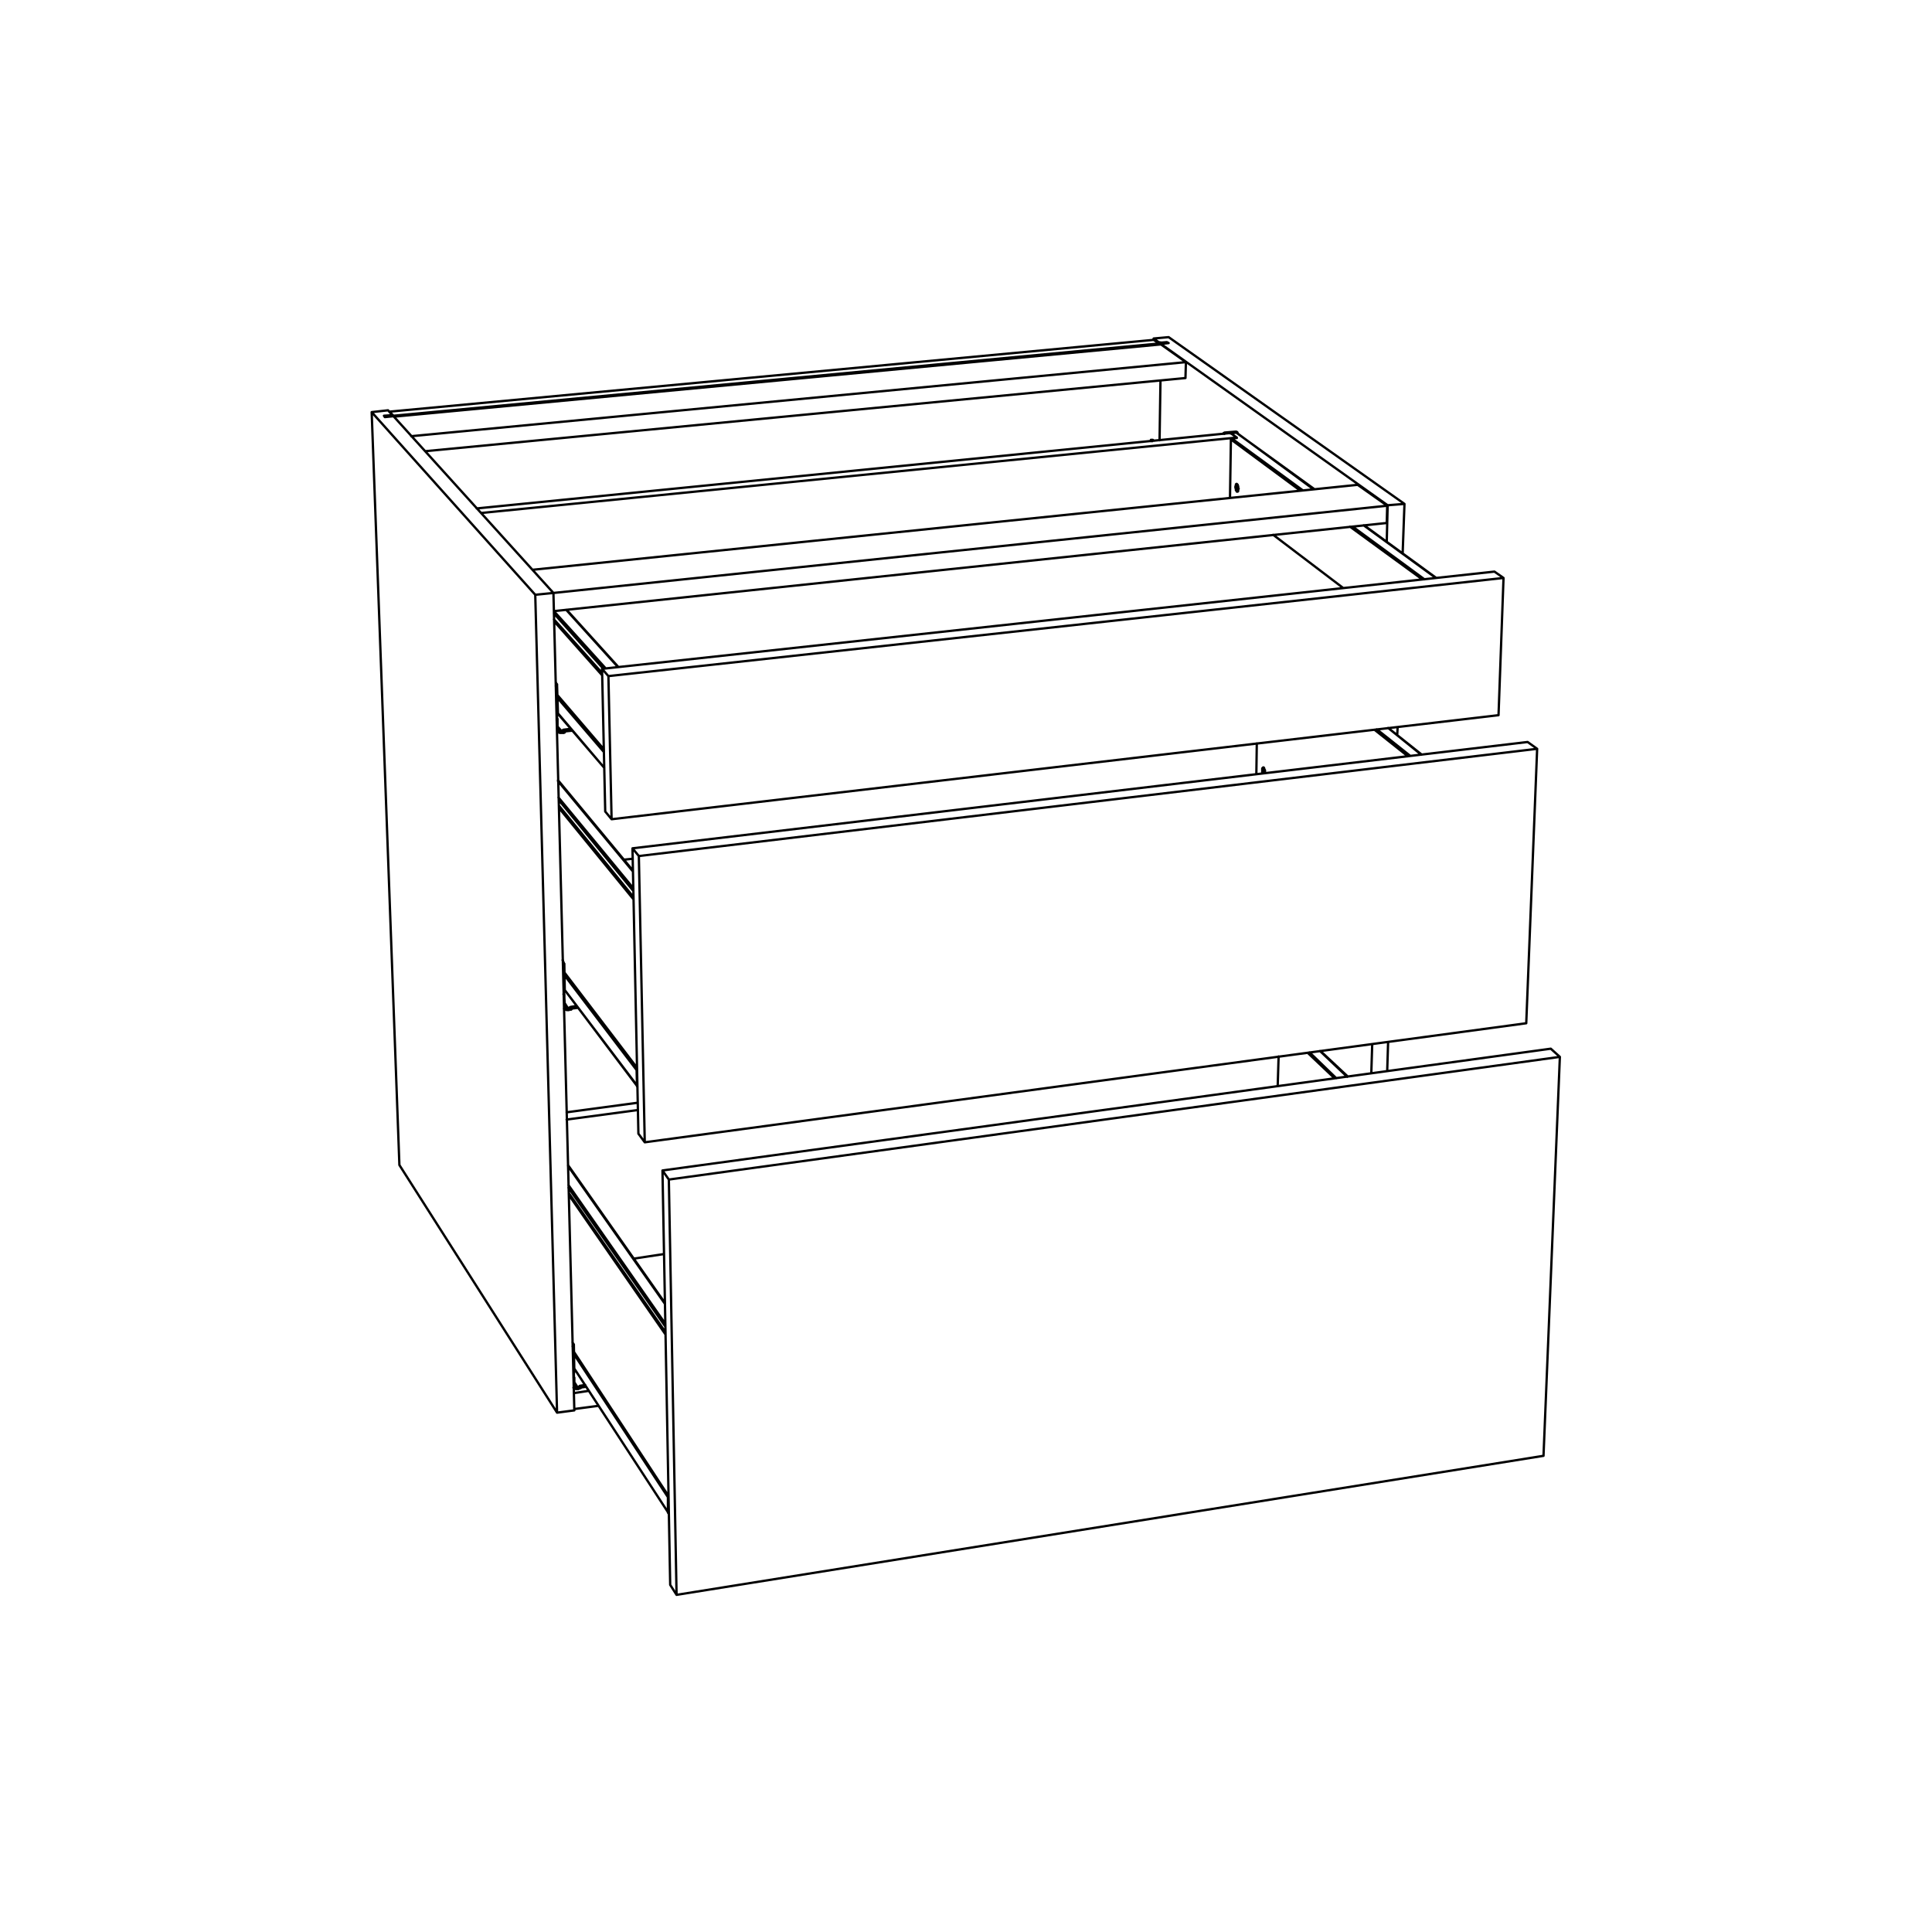 <?xml version="1.0" encoding="utf-8"?>
<!-- Generator: Adobe Illustrator 25.4.1, SVG Export Plug-In . SVG Version: 6.00 Build 0)  -->
<svg version="1.1" id="Lager_1" xmlns="http://www.w3.org/2000/svg" xmlns:xlink="http://www.w3.org/1999/xlink" x="0px" y="0px"
	 viewBox="0 0 425.2 425.2" style="enable-background:new 0 0 425.2 425.2;" xml:space="preserve">
<style type="text/css">
	.st0{fill:none;stroke:#000000;stroke-width:0.51;stroke-linecap:round;stroke-linejoin:round;stroke-miterlimit:10;}
</style>
<path class="st0" d="M296.5,237l-6-5.7 M288.2,231.6l5.9,5.7 M293.7,237.3l-5.9-5.6 M312.8,166.1l-7.3-5.9 M303,160.5l7.3,5.8
	 M309.8,166.4l-7.3-5.8 M124.2,214.6l15.9,20.9 M140.2,238.9l-15.9-21 M140.2,235.1l-16-21 M140.2,235l-16-21 M123,177.8l16.4,20.1
	 M139.4,197.4L123,177.3 M122.8,171.9l16.5,19.9 M123,176.1l16.4,20 M139.4,195.5l-16.5-20 M126.3,298l20.7,31.5 M147,332.8
	l-20.6-31.6 M147.1,329.2l-20.8-31.7 M125.2,263l21.2,30.6 M146.4,293.1l-21.2-30.5 M125,256.6l21.3,30.3 M125.1,261.4l21.3,30.5
	 M146.4,291.3l-21.3-30.5 M127.1,305.3l-0.7-1.1 M126.3,303L126.3,303 M126.2,302.4L126.2,302.4 M126.3,296.2l-0.3,0.1 M125,221.9
	l-0.7-1.1 M124.2,219.4L124.2,219.4 M124,218.8h0.2 M124.2,212.3h-0.3 M123.5,160.8l-0.8-0.9 M122.7,158.3h-0.2 M122.5,157.7
	l0.1-0.1 M122.6,150.9l-0.3,0.1 M289.1,107.7l-17-12.5 M316,127.2l-15.9-11.6 M297.7,115.9l15.8,11.6 M271.1,96.5l15.6,11.4
	 M286.2,108l-15.3-11.3 M313,127.5l-15.9-11.6 M122.7,153.6l10.2,11.9 M133,169l-10.2-12 M132.9,165l-10.2-11.9 M132.9,164.9
	L122.7,153 M122,136.8l10.5,11.8 M132.5,148.1l-10.6-11.8 M124.6,134.2l11.4,12.6 M121.9,135l10.9,12.2 M133.3,147.1l-11.4-12.6
	 M253.9,74.5l-0.1,0.3 M255,75.5v-0.2 M255.6,75.4v0.3 M256.8,75.3v0.2 M305.5,229.3l-0.2,6.4 M307.6,160l-0.1,1.8 M309.1,110.9
	l-0.4,10.9 M302,229.8l-0.2,6.4 M305.4,111.2l-0.2,8 M255.4,83.8l-0.2,13.1 M255.5,75.7L255.5,75.7 M253.9,74.5l1.1,0.8 M255,75.3
	l0.6,0.1 M255.6,75.4l1.2-0.1 M256.8,75.3l0.4,0.2 M257.2,75.5l-1.7,0.2 M255.5,75.7l49.9,35.5 M305.4,111.2l3.7-0.3 M309.1,110.9
	l-51.9-36.7 M257.2,74.2l-3.3,0.3 M86.2,91.6v-0.4 M85.9,91.4v0.2 M81.8,90.7l6.1,165.7 M122.6,310.9l-34.7-54.5 M85.4,90.3l0.8,0.9
	 M81.8,90.7l3.6-0.4 M117.8,130.9l-36-40.2 M86.6,91.6l35.2,38.9 M84.7,91.8l1.9-0.2 M84.5,91.5l0.2,0.3 M85.9,91.4l-1.4,0.1
	 M86.2,91.2l-0.3,0.2 M126.4,310.4l-3.8,0.5 M121.8,130.5l4.6,179.9 M121.8,130.5l-4,0.4 M117.8,130.9l4.8,180 M281.4,232.5
	l-0.2,6.5 M278.1,170.2l-0.1-0.1V170v-0.2v-0.1v-0.1v-0.1v-0.2v-0.1v-0.1V169h0.1v-0.1 M276.6,163.6l-0.1,6.8 M277.9,170.2v-0.1
	l-0.1-0.1v-0.1v-0.2v-0.1v-0.1v-0.1v-0.2v-0.1l0.1-0.1l0.1-0.1h0.1v0.1h0.1v0.1v0.1l0.1,0.1v0.1l0.1,0.1v0.1v0.2v0.1v0.1 M278.4,170
	L278.4,170 M140.1,235.2h0.1 M140.3,239.2l-0.1-0.1 M140.1,235.2l0.1,0.1 M140.2,239.1l-0.1-3.9 M147,329.2h0.1 M147.2,333.2
	l-0.2-0.3 M147,329.2l0.1,0.3 M147,332.9v-3.7 M253.7,96.8L254,97 M253.7,96.8h-0.4 M253.6,97.1l-0.3-0.3 M253.3,96.8v0.3
	 M127.4,305.6L127.4,305.6h0.1 M127.5,305.6L127.5,305.6l0.2-0.1h0.1l0.1-0.1 M127.6,305.4l1.4-0.2 M127.3,305.7l0.3-0.3 M127.6,305
	v0.4 M127.6,305l-0.3,0.3 M128.8,304.8l-1.2,0.2 M126.4,304.7v-1.5 M127.1,305.7L127.1,305.7h-0.3h-0.1l-0.2-0.1h-0.1l-0.1-0.1
	l-0.1-0.1 M127.1,305.7h0.2 M127.3,305.3v0.4 M127.3,305.3h-0.2 M127.1,305.3L127.1,305.3h-0.2h-0.1l-0.1-0.1h-0.1l-0.1-0.1
	l-0.1-0.1v-0.1v-0.2 M126.4,303.2l-0.1-0.2 M126.4,303.2h-0.2 M126.3,303L126.3,303v-0.2v-0.1v-0.1v-0.1v-0.1 M126.3,302.4v-0.2
	 M126.3,302.2l0.1-0.3 M126.4,301.9l-0.1-5.7 M126.3,295.9l-0.2-0.3 M126.3,296.2L126.3,296.2v-0.1V296v-0.1 M126.3,295.9l-0.1-0.1
	l-0.1-0.1v-0.1 M126.1,295.6l-0.1-0.1v-0.1v-0.1v-0.1 M125.2,222.2L125.2,222.2L125.2,222.2h0.2 M125.4,222.2L125.4,222.2h0.2h0.1
	l0.1-0.1V222 M125.6,222l1.6-0.2 M125.2,222.3l0.4-0.3 M125.6,221.6v0.4 M125.6,221.6l-0.4,0.2 M126.9,221.4l-1.3,0.2 M124.3,221.2
	l-0.1-1.6 M125,222.3L125,222.3h-0.3l-0.1-0.1h-0.2l-0.1-0.1l-0.2-0.1 M125,222.3h0.2 M125.2,221.8v0.5 M125.2,221.8l-0.2,0.1
	 M125,221.9L125,221.9l-0.2-0.1h-0.1l-0.1-0.1h-0.1l-0.1-0.1l-0.1-0.1v-0.1v-0.2 M124.2,219.6v-0.2 M124.2,219.6L124.2,219.6
	 M124.2,219.4v-0.1v-0.1v-0.1V219v-0.1v-0.1 M124.2,218.8l-0.1-0.3 M124.1,218.5l0.2-0.3 M124.3,218.2l-0.1-5.9 M124.2,212.3v-0.1
	v-0.1l-0.1-0.1 M124.1,212L124.1,212l-0.1-0.3l-0.1-0.1 M123.9,211.6L123.9,211.6v-0.1v-0.1v-0.1h-0.1 M123.5,161.3L123.5,161.3h0.2
	h0.1h0.1 M123.9,161.3L123.9,161.3h0.2l0.1-0.1h0.1v-0.1 M124,161l2-0.2 M123.7,161.3l0.3-0.3 M124,160.6v0.4 M124,160.6l-0.3,0.2
	 M125.6,160.4l-1.6,0.2 M122.7,160.2v-1.7 M123.5,161.3h-0.2h-0.1l-0.2-0.1h-0.1l-0.2-0.1l-0.1-0.1 M123.5,161.3h0.2 M123.7,160.8
	v0.5 M123.7,160.8h-0.2 M123.5,160.8l-0.1,0.1l-0.2-0.1h-0.1l-0.1-0.1h-0.1l-0.1-0.1v-0.2l-0.1-0.1v-0.1 M122.7,158.5v-0.2
	 M122.7,158.5h-0.2 M122.7,158.3v-0.1l-0.1-0.1V158v-0.1v-0.1v-0.1v-0.1 M122.6,157.6v-0.2 M122.6,157.4l0.2-0.3 M122.8,157.1
	l-0.2-6.2 M122.6,150.9L122.6,150.9v-0.1v-0.1v-0.1 M122.6,150.6l-0.1-0.1l-0.1-0.1v-0.1 M122.4,150.3L122.4,150.3l-0.1-0.2V150
	v-0.1 M271.9,95h0.1h0.1 M272.1,95.1l-0.2-0.1 M271.9,95l-2.4,0.2 M269.5,95.2l0.2,0.2 M269.2,95.5L269.2,95.5l0.1-0.1v-0.1h0.1
	l0.1-0.1 M269.7,95.4h-0.1h-0.1v0.1 M271.5,95.3L271.5,95.3 M272.4,95.4L272.4,95.4 M272.4,95.4v-0.1l-0.1-0.1v-0.1h-0.1h-0.1
	 M272.1,95.1l-2.4,0.3 M272.4,108.1L272.4,108.1l-0.1-0.1l-0.1-0.1v-0.2v-0.1l-0.1-0.1v-0.1v-0.2v-0.1V107v-0.1v-0.1l0.1-0.1v-0.1
	h0.1 M272.1,95.2L272.1,95.2l0.1,0.1 M270.9,96.7l-0.2,12.9 M295.6,129.4l-15.4-11.7 M272.6,107.6l-0.1,0.1v0.1v0.1v0.1v0.1h-0.1
	v0.1h-0.1h-0.1v-0.1l-0.1-0.1l-0.1-0.1v-0.1v-0.2v-0.1l-0.1-0.1v-0.1v-0.2V107l0.1-0.1v-0.1v-0.1v-0.1h0.1v-0.1h0.1l0.1,0.1l0.1,0.1
	v0.1v0.1l0.1,0.1v0.1v0.1v0.1l0.1,0.2V107.6 M272.1,95.2l-0.6,0.1 M271.5,95.3L271.5,95.3 M271.5,95.3l-0.7,0.1 M272,96.4l-0.9,0.1
	 M271.1,96.5L271.1,96.5L271.1,96.5l-0.1,0.1h-0.1v0.1 M126.4,310.1l5.3-0.7 M126.3,306.6l3.3-0.5 M121.9,134.5l183.3-19.4
	 M305.2,115.1l0.1-3.8 M305.3,111.3l-183.5,19.2 M298.8,106.7l6.5,4.6 M298.8,106.7l-181.6,18.7 M261,79.7l-5.5-3.9 M86.7,91.7
	l168.8-15.9 M260.9,83.2l0.1-3.5 M90.5,96L261,79.7 M93.6,99.3l167.3-16.1 M85.7,90.6L85.7,90.6 M86.6,91.6v-0.1 M255.1,75.6v0.2
	 M86.6,91.5l168.5-15.9 M253.9,74.8l1.2,0.8 M85.7,90.6l168.2-15.8 M85.7,90.6l0.9,0.9 M139.2,189l-1.9,0.2 M146.1,276l-6.6,1
	 M140.4,244.3l-15.7,2.1 M140.3,242.7l-15.6,2.1 M270.8,95.3l-165.9,16.6 M272.2,96.3l-1.4-1 M272.2,96.3l-166.3,16.6 M272.2,96.4
	v-0.1 M147.5,348.8l-1.7-91.2 M148.9,351l-1.4-2.2 M147.2,259.6l1.7,91.4 M339.7,320.4L148.9,351 M343.3,232.6l-3.6,87.8
	 M145.8,257.6l1.4,2 M343.3,232.6l-196.1,27 M341.3,230.8l2,1.8 M341.3,230.8l-195.5,26.8 M335.9,225.2l-194,26.2 M338.3,164.8
	l-2.4,60.4 M140.6,188.4l1.3,63 M140.5,249.5l-1.3-62.8 M141.9,251.4l-1.4-1.9 M139.2,186.7l1.4,1.7 M338.3,164.8l-197.7,23.6
	 M336.2,163.3l2.1,1.5 M336.2,163.3l-197,23.4 M328.9,125.8l2,1.4 M328.9,125.8l-196.4,21.4 M132.5,147.2l1.4,1.6 M133.2,178.6
	l-0.7-31.4 M134.6,180.3l-1.4-1.7 M133.9,148.8l0.7,31.5 M329.8,157.4l-195.2,22.9 M330.9,127.2l-1.1,30.2 M330.9,127.2l-197,21.6
	 M296.6,236.9l-6-5.6 M312.8,166l-7.3-5.8 M124.3,217.9l15.9,21.1 M124.2,214.1l16,21 M139.3,191.6l-16.5-19.9 M123,177.4l16.4,20
	 M126.4,301.2l20.6,31.6 M126.3,297.6l20.8,31.6 M146.3,286.7L125,256.4 M125.2,262.6l21.2,30.6 M127.9,305.4L127.9,305.4
	 M125.8,222L125.8,222 M124.3,161.1L124.3,161.1 M272.3,95.2l-0.2-0.2 M289.2,107.6l-17-12.3 M316.1,127.2l-15.9-11.6 M122.8,157.1
	L133,169 M122.7,153.1l10.2,11.9 M136.1,146.8l-11.4-12.6 M121.9,136.3l10.6,11.9"/>
</svg>
